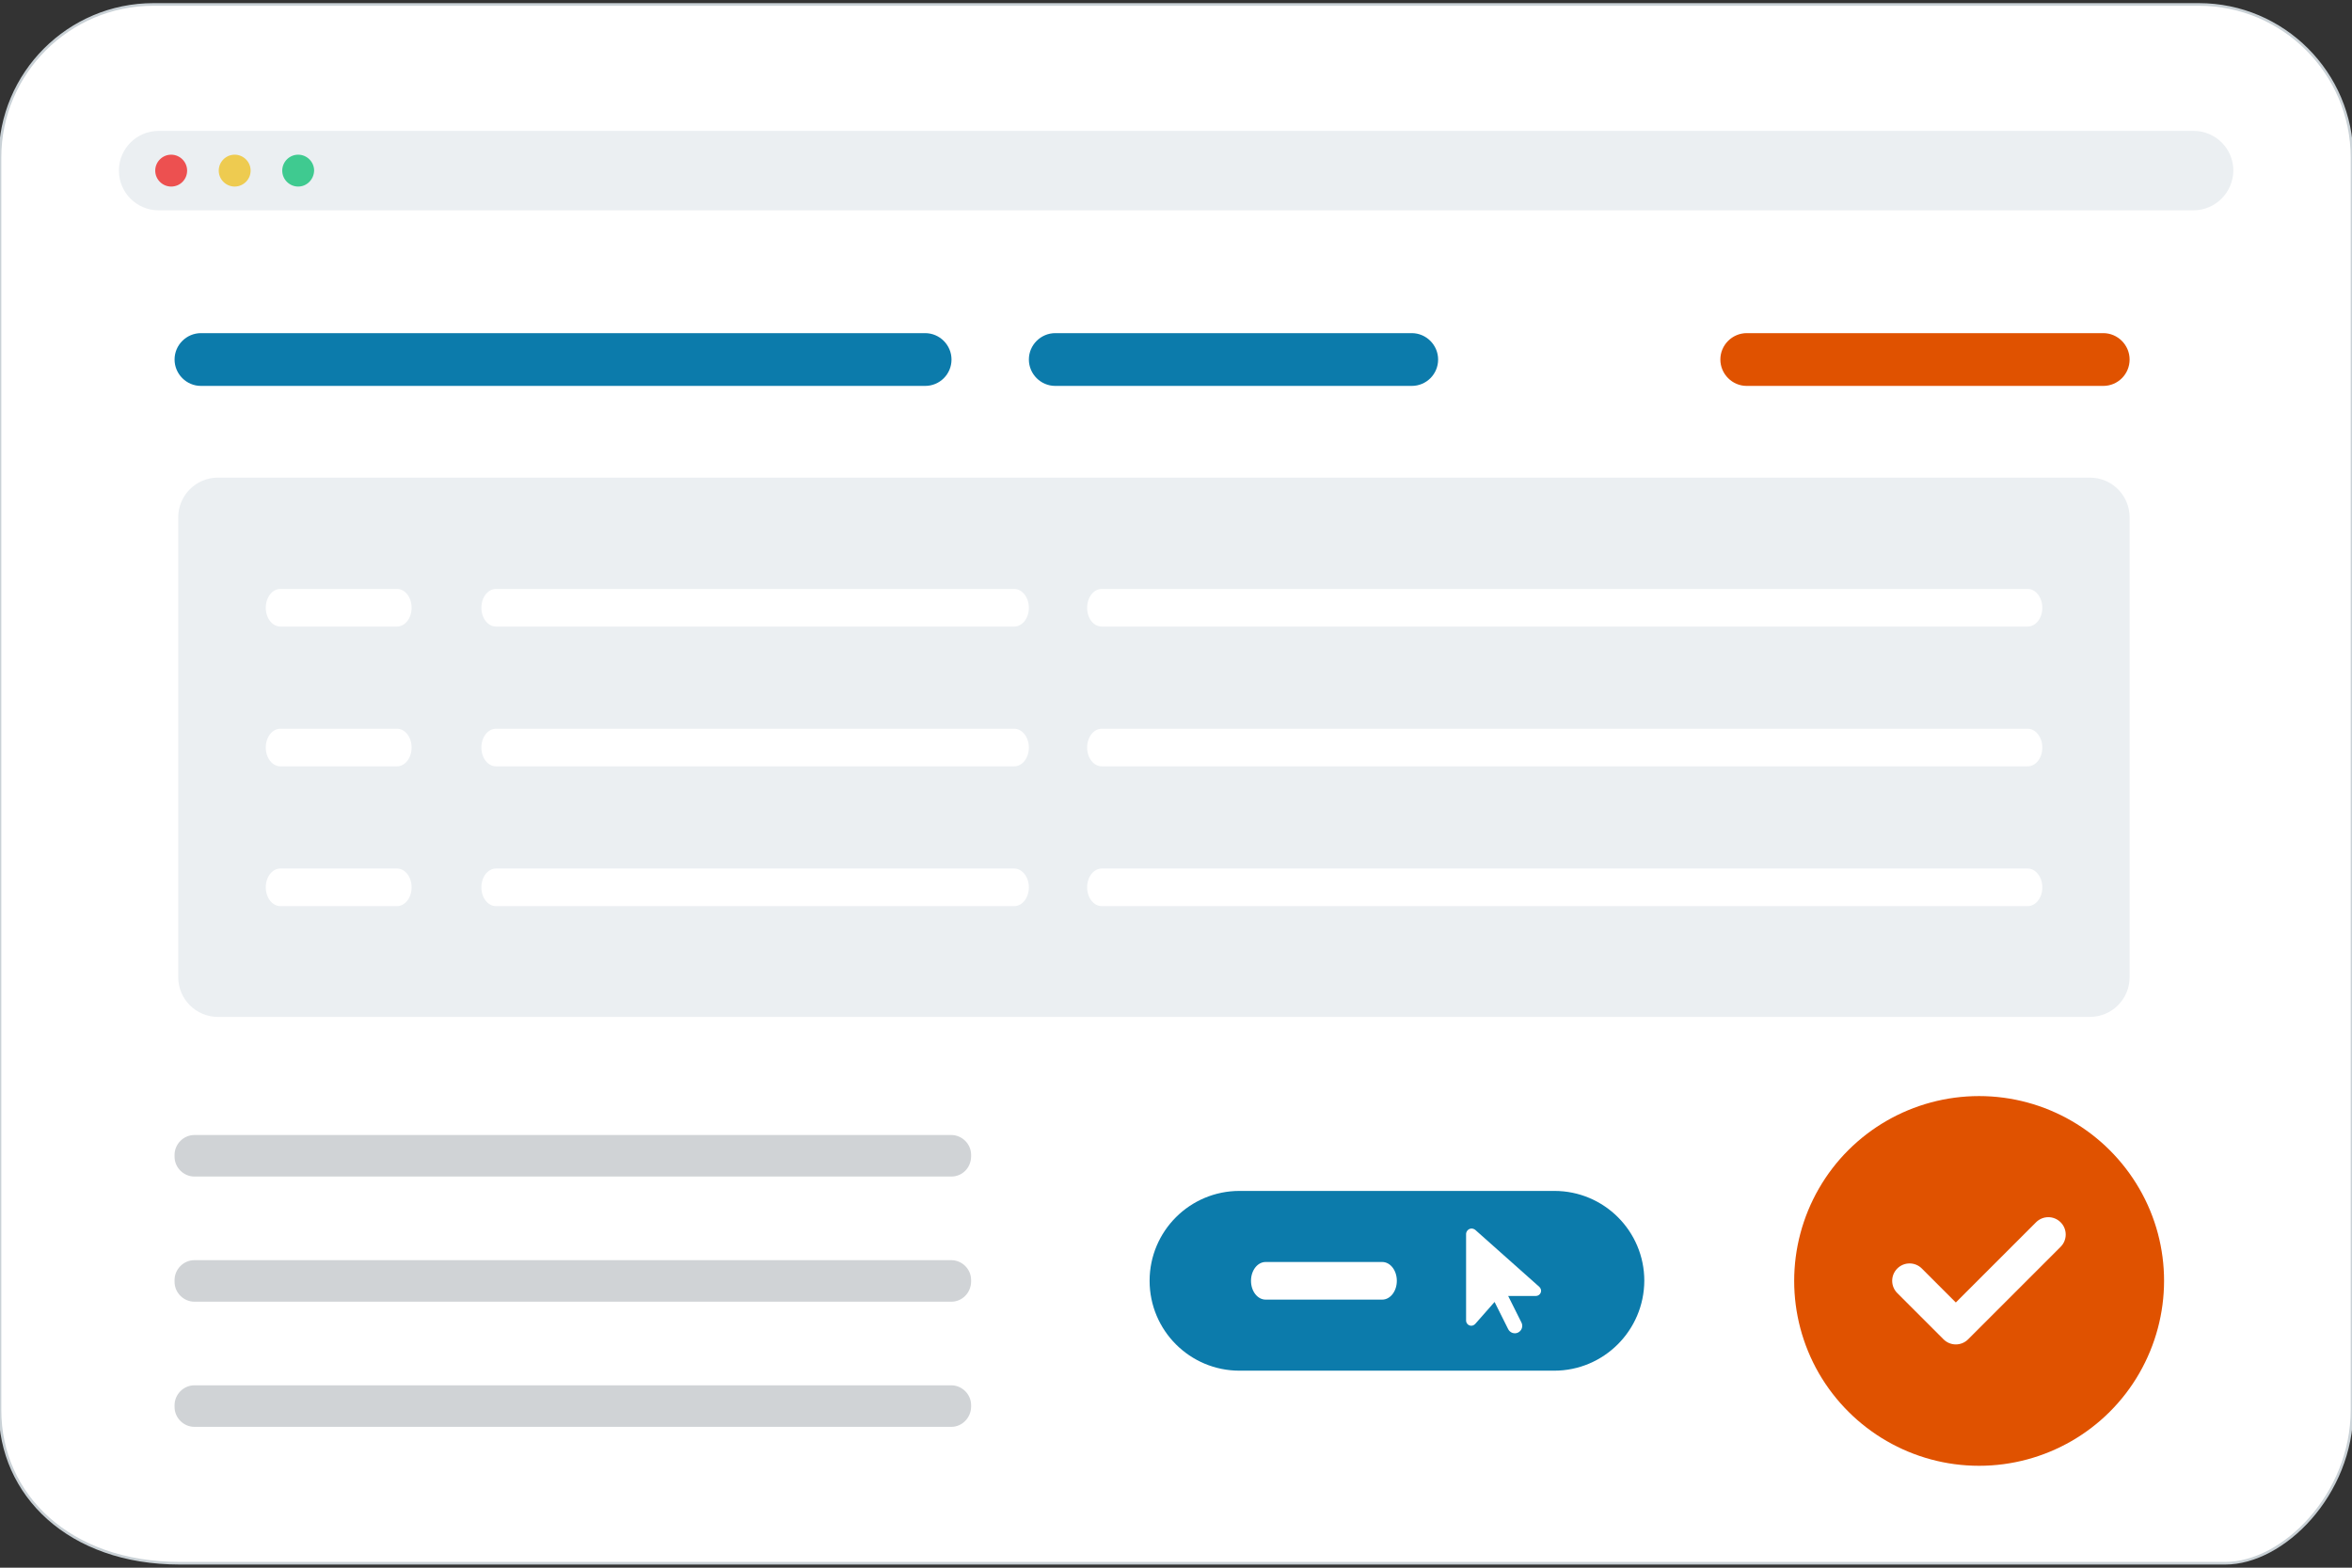 <?xml version="1.0" encoding="utf-8"?>
<!-- Generator: Adobe Illustrator 25.4.0, SVG Export Plug-In . SVG Version: 6.00 Build 0)  -->
<svg version="1.1" id="Layer_1" xmlns="http://www.w3.org/2000/svg" xmlns:xlink="http://www.w3.org/1999/xlink" x="0px" y="0px"
	 viewBox="0 0 900 600" style="enable-background:new 0 0 900 600;" xml:space="preserve">
<rect x="0" y="0" width="900" height="600" fill="#333333" stroke="none"/>
<style type="text/css">
	.st0{fill:#FFFFFF;stroke:#C9D1D6;}
	.st1{fill:#EBEFF2;}
	.st2{fill:#ED5050;}
	.st3{fill:#EECB50;}
	.st4{fill:#3FCA90;}
	.st5{fill:#0C7BAB;}
	.st6{fill:#D0D3D6;}
	.st7{fill:#FFFFFF;}
	.st8{fill:#E05200;}
</style>
<path class="st0" d="M851.5,598.3H68.8C26.3,598.3,0,572,0,539.7V60.3C0,28,26.3,1.7,58.7,1.7h782.7C873.7,1.7,900,28,900,60.3
	v479.3C900,572,873.7,598.3,851.5,598.3z"/>
<path class="st1" d="M799.7,389.2H83.4c-8.4,0-15.2-6.8-15.2-15.2V198c0-8.4,6.8-15.2,15.2-15.2h716.3c8.4,0,15.2,6.8,15.2,15.2v176
	C814.9,382.4,808.1,389.2,799.7,389.2z"/>
<g id="window">
	<path class="st1" d="M839.3,80.5H60.7c-8.4,0-15.2-6.8-15.2-15.2l0,0c0-8.4,6.8-15.2,15.2-15.2h778.7c8.4,0,15.2,6.8,15.2,15.2l0,0
		C854.5,73.7,847.7,80.5,839.3,80.5z"/>
	<path class="st2" d="M65.5,71.4L65.5,71.4c-3.3,0-6.1-2.7-6.1-6.1l0,0c0-3.3,2.7-6.1,6.1-6.1l0,0c3.3,0,6.1,2.7,6.1,6.1l0,0
		C71.6,68.7,68.9,71.4,65.5,71.4z"/>
	<path class="st3" d="M89.8,71.4L89.8,71.4c-3.3,0-6.1-2.7-6.1-6.1l0,0c0-3.3,2.7-6.1,6.1-6.1l0,0c3.3,0,6.1,2.7,6.1,6.1l0,0
		C95.9,68.7,93.1,71.4,89.8,71.4z"/>
	<path class="st4" d="M114.1,71.4L114.1,71.4c-3.3,0-6.1-2.7-6.1-6.1l0,0c0-3.3,2.7-6.1,6.1-6.1l0,0c3.3,0,6.1,2.7,6.1,6.1l0,0
		C120.1,68.7,117.4,71.4,114.1,71.4z"/>
</g>
<path class="st5" d="M354,147.7H76.9c-5.6,0-10.1-4.6-10.1-10.1l0,0c0-5.6,4.6-10.1,10.1-10.1H354c5.6,0,10.1,4.6,10.1,10.1l0,0
	C364.1,143.2,359.6,147.7,354,147.7z"/>
<g>
	<path class="st6" d="M364,450.3H74.4c-4.1,0-7.6-3.4-7.6-7.6V442c0-4.1,3.4-7.6,7.6-7.6H364c4.1,0,7.6,3.4,7.6,7.6v0.7
		C371.5,447,368.2,450.3,364,450.3z"/>
	<path class="st6" d="M364,498.2H74.4c-4.1,0-7.6-3.4-7.6-7.6v-0.7c0-4.1,3.4-7.6,7.6-7.6H364c4.1,0,7.6,3.4,7.6,7.6v0.7
		C371.5,494.8,368.2,498.2,364,498.2z"/>
	<path class="st6" d="M364,546.1H74.4c-4.1,0-7.6-3.4-7.6-7.6v-0.7c0-4.1,3.4-7.6,7.6-7.6H364c4.1,0,7.6,3.4,7.6,7.6v0.7
		C371.5,542.6,368.2,546.1,364,546.1z"/>
</g>
<g>
	<path class="st7" d="M388.1,225.4H189.8c-3.1,0-5.6,3.2-5.6,7.2s2.5,7.2,5.6,7.2h198.3c3.1,0,5.6-3.2,5.6-7.2
		S391.1,225.4,388.1,225.4z"/>
	<path class="st7" d="M151.9,225.4h-44.6c-3.1,0-5.6,3.2-5.6,7.2s2.5,7.2,5.6,7.2h44.6c3.1,0,5.6-3.2,5.6-7.2S155,225.4,151.9,225.4
		z"/>
	<path class="st7" d="M421.6,239.8h354.3c3.1,0,5.6-3.2,5.6-7.2c0-3.9-2.5-7.2-5.6-7.2H421.6c-3.1,0-5.6,3.2-5.6,7.2
		S418.4,239.8,421.6,239.8z"/>
	<path class="st7" d="M388.1,278.9H189.8c-3.1,0-5.6,3.2-5.6,7.2s2.5,7.2,5.6,7.2h198.3c3.1,0,5.6-3.2,5.6-7.2
		S391.1,278.9,388.1,278.9z"/>
	<path class="st7" d="M151.9,278.9h-44.6c-3.1,0-5.6,3.2-5.6,7.2s2.5,7.2,5.6,7.2h44.6c3.1,0,5.6-3.2,5.6-7.2S155,278.9,151.9,278.9
		z"/>
	<path class="st7" d="M775.9,278.9H421.6c-3.1,0-5.6,3.2-5.6,7.2s2.5,7.2,5.6,7.2h354.3c3.1,0,5.6-3.2,5.6-7.2
		S778.9,278.9,775.9,278.9z"/>
	<path class="st7" d="M388.1,332.4H189.8c-3.1,0-5.6,3.2-5.6,7.2s2.5,7.2,5.6,7.2h198.3c3.1,0,5.6-3.2,5.6-7.2
		S391.1,332.4,388.1,332.4z"/>
	<path class="st7" d="M151.9,332.4h-44.6c-3.1,0-5.6,3.2-5.6,7.2s2.5,7.2,5.6,7.2h44.6c3.1,0,5.6-3.2,5.6-7.2S155,332.4,151.9,332.4
		z"/>
	<path class="st7" d="M775.9,332.4H421.6c-3.1,0-5.6,3.2-5.6,7.2s2.5,7.2,5.6,7.2h354.3c3.1,0,5.6-3.2,5.6-7.2
		S778.9,332.4,775.9,332.4z"/>
</g>
<path class="st5" d="M540.2,147.7H403.8c-5.6,0-10.1-4.6-10.1-10.1l0,0c0-5.6,4.6-10.1,10.1-10.1h136.4c5.6,0,10.1,4.6,10.1,10.1
	l0,0C550.3,143.2,545.8,147.7,540.2,147.7z"/>
<path class="st8" d="M804.8,147.7H668.4c-5.6,0-10.1-4.6-10.1-10.1l0,0c0-5.6,4.6-10.1,10.1-10.1h136.4c5.6,0,10.1,4.6,10.1,10.1
	l0,0C814.9,143.2,810.4,147.7,804.8,147.7z"/>
<g>
</g>
<path class="st5" d="M594.7,524.6H474.3c-19,0-34.4-15.4-34.4-34.4v0c0-19,15.4-34.4,34.4-34.4h120.5c19,0,34.4,15.4,34.4,34.4v0
	C629.1,509.2,613.7,524.6,594.7,524.6z"/>
<g>
	<path class="st7" d="M563.1,470.2c0.5,0,1,0.2,1.4,0.5l24.5,21.8c0.4,0.4,0.7,0.9,0.7,1.5c0,1.1-0.9,2-2,2h-10.6l5.1,10.2
		c0.7,1.4,0.1,3.1-1.3,3.8c-1.4,0.7-3.1,0.1-3.8-1.3l-5.2-10.4l-7.4,8.4c-0.4,0.4-0.9,0.7-1.5,0.7c-1.1,0-2-0.9-2-2v-33.2
		C561.1,471.1,562,470.2,563.1,470.2z"/>
</g>
<path class="st7" d="M528.9,483h-44.6c-3.1,0-5.6,3.2-5.6,7.2s2.5,7.2,5.6,7.2h44.6c3.1,0,5.6-3.2,5.6-7.2S532,483,528.9,483z"/>
<g>
	<path class="st8" d="M696,525.6c-12.6-21.9-12.6-48.8,0-70.7s36-35.4,61.3-35.4s48.6,13.5,61.3,35.4s12.6,48.8,0,70.7
		c-12.6,21.9-36,35.4-61.3,35.4S708.7,547.5,696,525.6z M788.5,477.2c2.6-2.6,2.6-6.8,0-9.4c-2.6-2.6-6.8-2.6-9.4,0l-30.7,30.7
		l-13-13c-2.6-2.6-6.8-2.6-9.4,0s-2.6,6.8,0,9.4l17.7,17.7c2.6,2.6,6.8,2.6,9.4,0L788.5,477.2L788.5,477.2z"/>
</g>
</svg>
